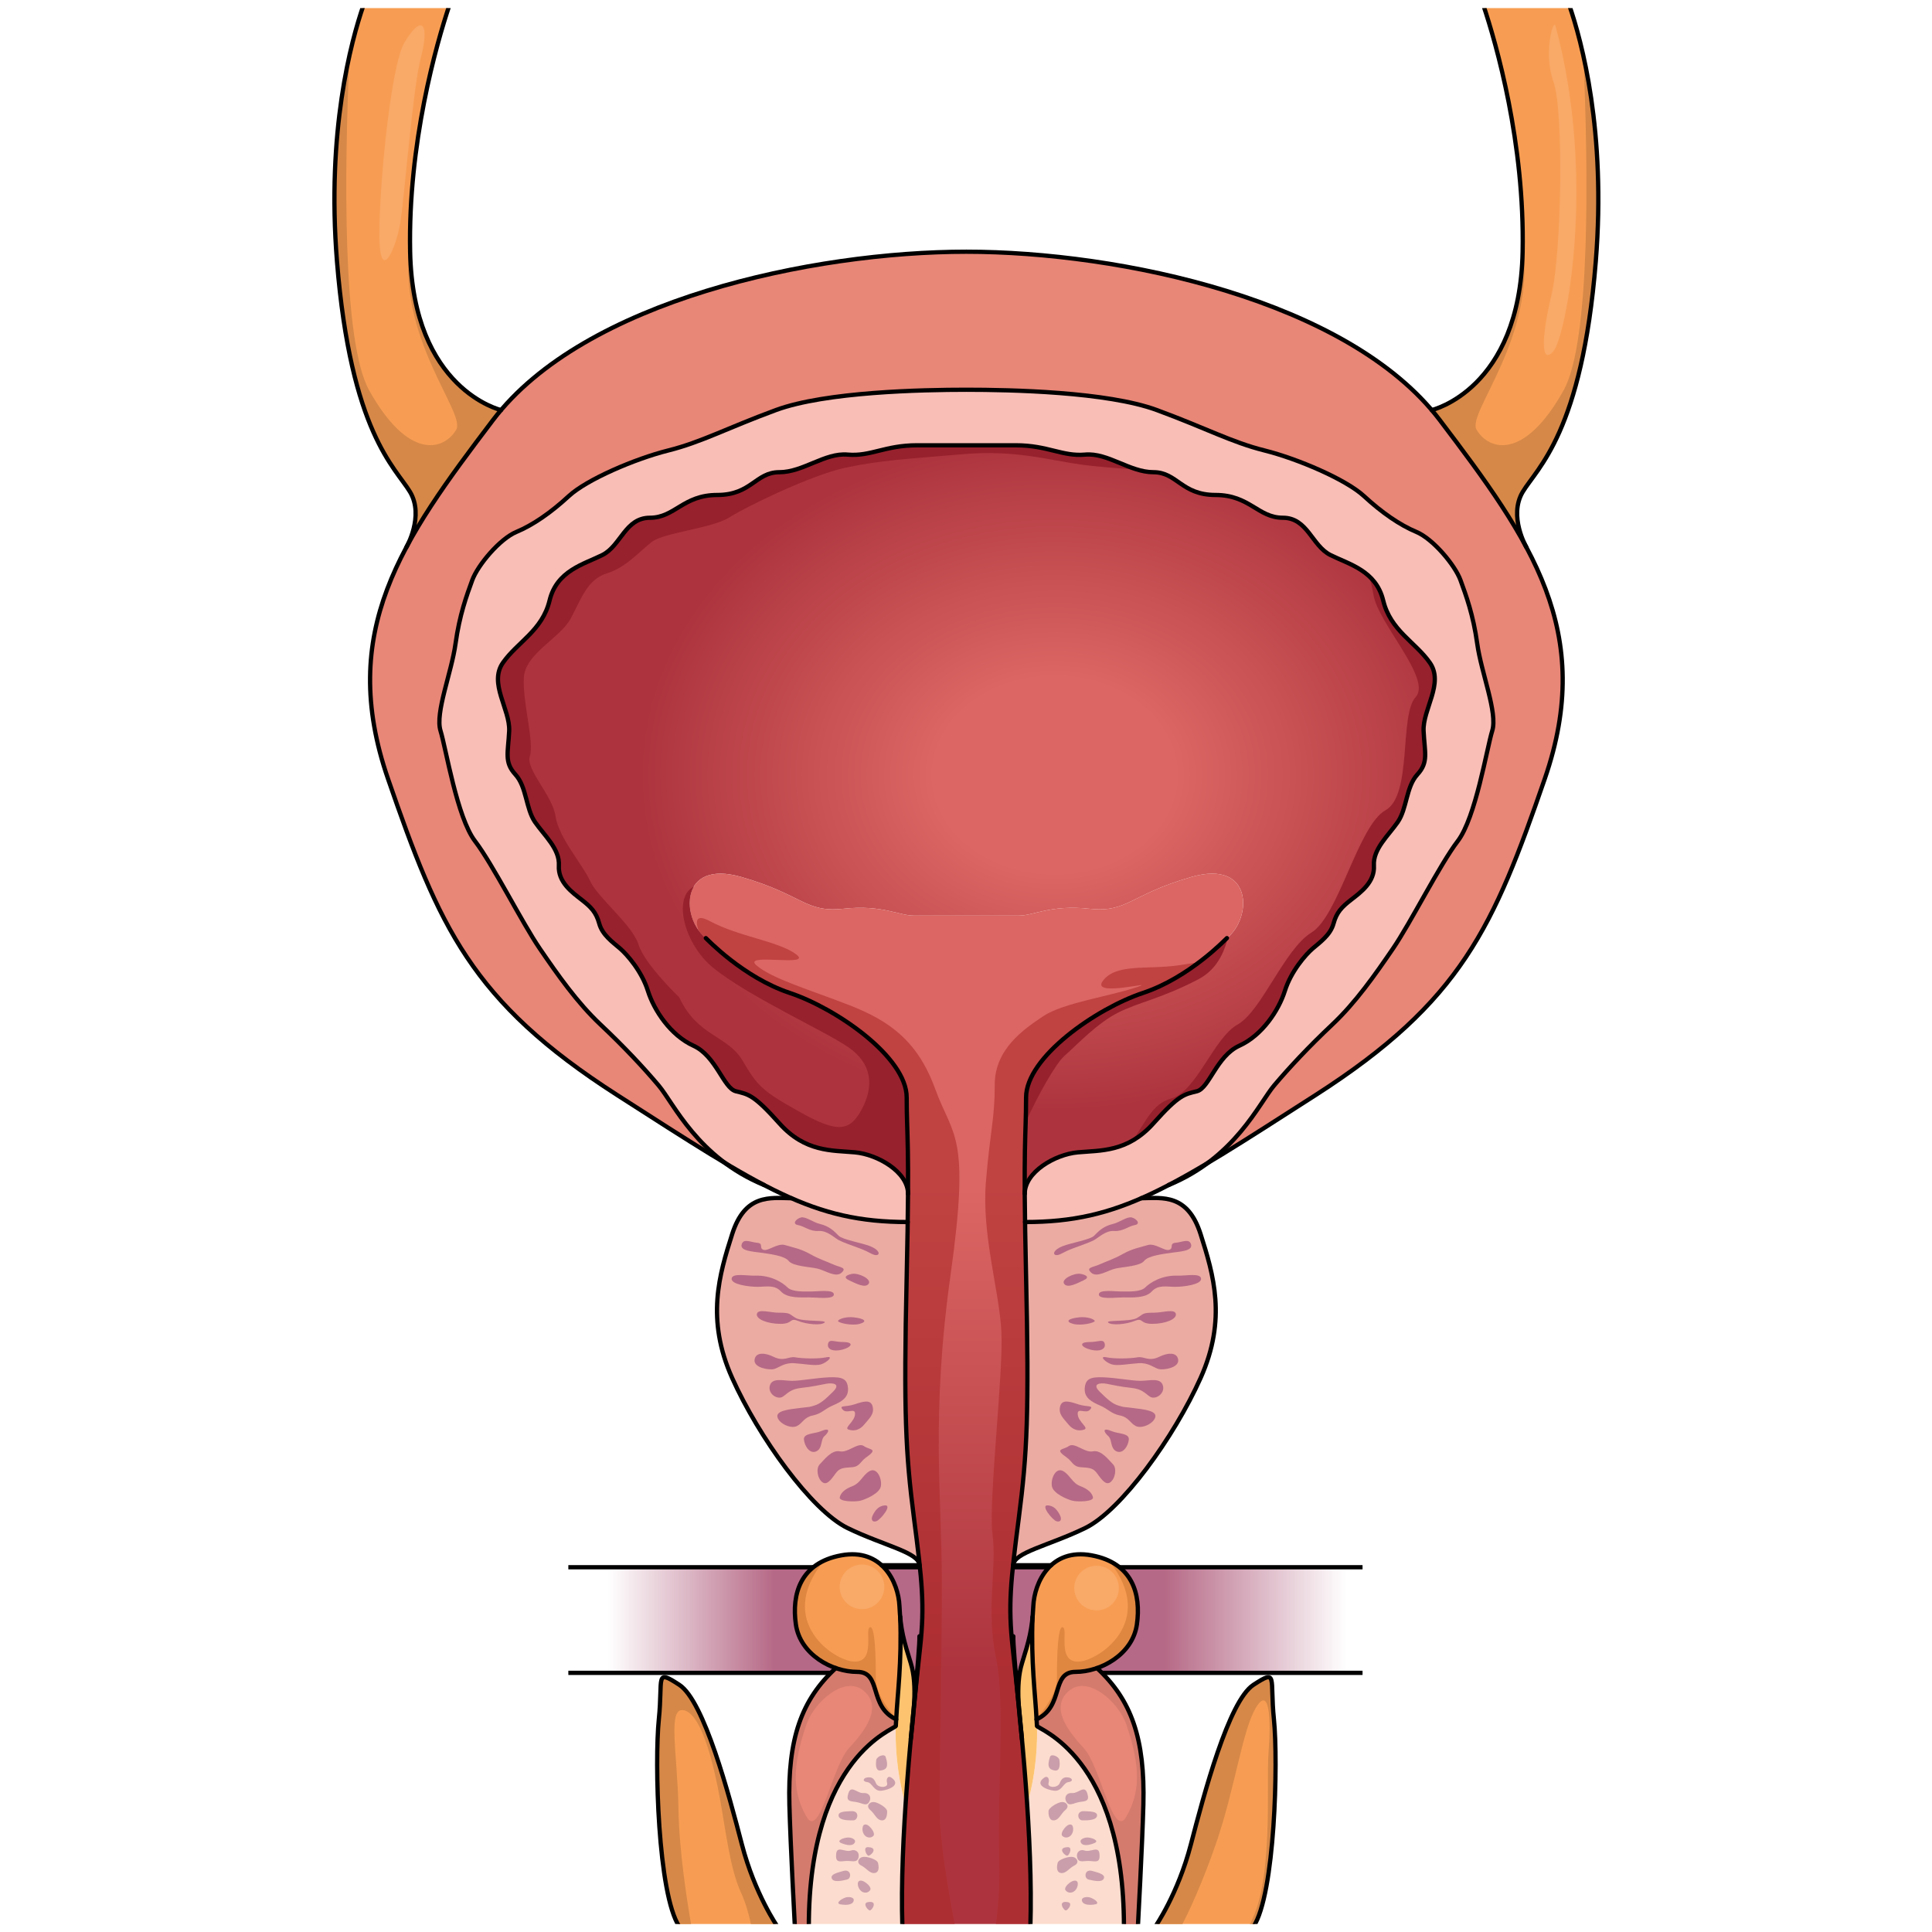 <?xml version="1.0" encoding="utf-8"?>
<!-- Created by: Science Figures, www.sciencefigures.org, Generator: Science Figures Editor -->
<!DOCTYPE svg PUBLIC "-//W3C//DTD SVG 1.1//EN" "http://www.w3.org/Graphics/SVG/1.1/DTD/svg11.dtd">
<svg version="1.1" id="Layer_1" xmlns="http://www.w3.org/2000/svg" xmlns:xlink="http://www.w3.org/1999/xlink" 
	 width="800px" height="800px" viewBox="0 0 306.25 452.498" enable-background="new 0 0 306.25 452.498"
	 xml:space="preserve">
<g>
	<defs>
		<rect id="SVGID_1_" y="1.898" width="306.25" height="448.731"/>
	</defs>
	<clipPath id="SVGID_2_">
		<use xlink:href="#SVGID_1_"  overflow="visible"/>
	</clipPath>
	<g clip-path="url(#SVGID_2_)">
		<g>
			<path fill="#F79D53" d="M294.432,1.25c2.91,8.399,8.65,29.521,6.197,59.964c-3.239,40.093-13.703,48.316-17.107,53.99
				c-2.948,4.917-0.146,11.047,0.649,12.607c-5.141-9.553-12.19-19.018-20.075-29.414c-0.602-0.796-1.242-1.582-1.9-2.356h0.009
				c0,0,20.638-4.763,21.288-37.087c0.514-25.399-6.139-48.617-9.184-57.704H294.432z"/>
			<path fill="#D68848" d="M297.723,13.074c2.449,11.012,4.58,27.416,2.902,48.14c-3.229,40.093-13.703,48.316-17.098,53.99
				c-2.949,4.917-0.146,11.047,0.649,12.607c-5.149-9.553-12.19-19.018-20.075-29.414c-0.611-0.796-1.241-1.582-1.9-2.356
				c0,0,20.646-4.763,21.297-37.087c0.016-0.805,0.024-1.607,0.026-2.407c3.28,22.504-13.198,40.138-10.815,44.11
				c2.91,4.849,11.153,7.274,20.367-9.213C299.467,80.008,298.857,39.647,297.723,13.074z"/>
			<path fill="#F9A968" d="M291.206,6.099c-0.522-1.93-2.909,6.303-0.485,13.092c2.425,6.789,1.939,39.763-0.484,49.946
				c-2.425,10.183-2.425,16.488,0.484,13.093C293.631,78.835,300.904,41.982,291.206,6.099z"/>
		</g>
		<g>
			<path fill="#F79D53" d="M44.228,96.041c-0.661,0.775-1.29,1.561-1.901,2.356c-7.885,10.396-14.926,19.861-20.074,29.414
				c0.795-1.561,3.598-7.691,0.648-12.607c-3.395-5.674-13.867-13.897-17.098-53.99C3.34,30.771,9.09,9.639,12,1.25h20.114
				c-3.036,9.097-9.688,32.305-9.185,57.704C23.58,91.278,44.228,96.041,44.228,96.041z"/>
			<path fill="#D68848" d="M8.705,13.074c-2.448,11.012-4.58,27.416-2.902,48.14c3.23,40.093,13.703,48.316,17.098,53.99
				c2.949,4.917,0.146,11.047-0.648,12.607c5.148-9.553,12.189-19.018,20.074-29.414c0.611-0.796,1.24-1.582,1.901-2.356
				c0,0-20.647-4.763-21.298-37.087c-0.016-0.805-0.023-1.607-0.025-2.407c-3.28,22.504,13.197,40.138,10.814,44.11
				c-2.91,4.849-11.153,7.274-20.367-9.213C6.961,80.008,7.57,39.647,8.705,13.074z"/>
			<path fill="#F9A968" d="M21.596,9.979c-3.467,5.776-6.304,38.308-5.818,47.036c0.484,8.729,3.879,0.97,4.85-4.849
				c0.969-5.819,2.908-31.519,4.848-38.792C27.414,6.099,25.96,2.705,21.596,9.979z"/>
		</g>
		<g>
			<g>
				<linearGradient id="SVGID_3_" gradientUnits="userSpaceOnUse" x1="62.373" y1="379.434" x2="245.53" y2="379.434">
					<stop  offset="0.038" style="stop-color:#B66986;stop-opacity:0"/>
					<stop  offset="0.25" style="stop-color:#B66986"/>
					<stop  offset="0.75" style="stop-color:#B66986"/>
					<stop  offset="0.982" style="stop-color:#B66986;stop-opacity:0"/>
				</linearGradient>
				<rect x="59.988" y="367.066" fill="url(#SVGID_3_)" width="186.012" height="24.735"/>
			</g>
		</g>
		<g>
			<g>
				<line fill="none" stroke="#000000" stroke-miterlimit="10" x1="59.988" y1="367.066" x2="246" y2="367.066"/>
				<line fill="none" stroke="#000000" stroke-miterlimit="10" x1="246" y1="391.802" x2="59.988" y2="391.802"/>
			</g>
		</g>
		<g>
			<path fill="#E88677" d="M284.364,128.17c8.632,16.176,11.784,32.625,4.297,54.271c-11.958,34.593-19.396,52.05-53.659,74.037
				c-10.165,6.518-18.322,11.783-25.353,15.973c8.903-6.584,12.889-14.975,15.653-18.242c3.559-4.199,8.078-9.049,13.578-14.219
				c5.498-5.178,10.018-11.637,14.227-17.786c4.199-6.139,10.988-19.717,15.188-25.215c4.209-5.49,6.789-21.656,8.088-25.855
				c1.29-4.209-2.589-13.577-3.52-20.367c-0.941-6.789-2.629-11.317-3.918-14.876c-1.291-3.55-6.469-9.699-10.349-11.309
				c-3.88-1.62-8.079-4.529-12.278-8.408c-4.209-3.879-15.518-8.729-23.275-10.668c-7.749-1.94-13.578-5.169-25.215-9.465
				c-11.639-4.288-34.273-4.763-44.612-4.763c-10.349,0-32.974,0.475-44.612,4.763c-11.637,4.295-17.466,7.525-25.225,9.465
				c-7.749,1.939-19.066,6.789-23.266,10.668c-4.209,3.879-8.408,6.789-12.288,8.408c-3.879,1.61-9.048,7.759-10.348,11.309
				c-1.29,3.56-2.978,8.088-3.909,14.876c-0.939,6.79-4.819,16.158-3.52,20.367c1.289,4.199,3.879,20.366,8.078,25.855
				c4.199,5.499,10.988,19.076,15.197,25.215c4.199,6.149,8.729,12.608,14.218,17.786c5.499,5.17,10.028,10.02,13.577,14.219
				c2.764,3.268,6.75,11.658,15.652,18.242c-7.031-4.189-15.188-9.455-25.35-15.973c-34.265-21.986-41.703-39.443-53.661-74.037
				c-7.486-21.647-4.335-38.095,4.296-54.271c0.068-0.126,0.127-0.242,0.195-0.359c5.148-9.553,12.189-19.018,20.074-29.414
				c0.611-0.796,1.24-1.582,1.901-2.356c22.471-26.399,74.122-37.087,108.988-37.087c34.865,0,86.509,10.688,108.979,37.087
				c0.658,0.775,1.299,1.561,1.9,2.356c7.885,10.396,14.935,19.861,20.075,29.414C284.277,128.006,284.346,128.132,284.364,128.17z"
				/>
		</g>
		
			<radialGradient id="SVGID_4_" cx="173.9" cy="181.597" r="97.199" gradientTransform="matrix(1 0 0 0.809 0 34.601)" gradientUnits="userSpaceOnUse">
			<stop  offset="0.29" style="stop-color:#DB6663"/>
			<stop  offset="1" style="stop-color:#AD343E"/>
		</radialGradient>
		<path fill="url(#SVGID_4_)" d="M261.748,155.209c3.395,4.85-1.697,10.911-1.454,16.002c0.243,5.092,1.212,7.274-1.454,10.183
			c-2.668,2.91-2.426,8.002-4.607,11.154c-2.182,3.151-5.818,6.303-5.576,10.183c0.242,3.879-3.152,6.304-5.334,8.001
			s-3.395,2.909-4.123,5.576c-0.727,2.667-3.15,4.364-4.848,5.819c-1.697,1.455-5.092,5.334-6.547,9.941
			c-1.455,4.605-5.334,10.426-10.668,12.85s-7.031,9.941-9.94,10.668s-4.122,0.727-10.183,7.516
			c-6.063,6.789-12.365,6.305-17.699,6.789s-12.434,4.607-12.434,9.699c-0.088-13.48,0.311-15.576,0.311-22.549
			c0-9.455,16.486-20.852,27.396-24.488c10.911-3.637,19.388-12.627,19.64-12.831c5.905-4.626,6.226-18.523-8.321-14.324
			s-14.867,8.408-23.926,7.438c-9.049-0.97-12.928,1.61-16.486,1.61c-3.55,0-8.079,0-12.278,0c-4.209,0-8.729,0-12.288,0
			c-3.559,0-7.438-2.58-16.486-1.61s-9.379-3.239-23.926-7.438s-14.217,9.698-8.32,14.324c0.261,0.204,8.729,9.194,19.639,12.831
			s27.396,15.033,27.396,24.488c0,6.953,0.398,9.059,0.301,22.422c-0.105-5.033-7.137-9.088-12.423-9.572
			c-5.334-0.484-11.638,0-17.699-6.789s-7.274-6.789-10.183-7.516c-2.91-0.727-4.607-8.244-9.941-10.668s-9.213-8.244-10.668-12.85
			c-1.455-4.607-4.85-8.487-6.547-9.941c-1.697-1.455-4.121-3.152-4.849-5.819s-1.939-3.879-4.122-5.576
			c-2.182-1.697-5.576-4.122-5.334-8.001c0.242-3.88-3.395-7.031-5.576-10.183c-2.182-3.152-1.939-8.244-4.606-11.154
			c-2.667-2.908-1.698-5.091-1.454-10.183c0.242-5.091-4.85-11.152-1.455-16.002c3.395-4.849,9.213-7.516,10.91-14.547
			c1.697-7.031,8.002-8.486,12.365-10.668c4.364-2.182,5.334-8.729,11.152-8.729c5.819,0,7.76-5.334,15.76-5.334
			c8.002,0,8.971-5.334,14.548-5.334c5.576,0,10.668-4.606,16.002-4.122s8.729-2.182,16.245-2.182c7.516,0,11.56,0,11.56,0
			s4.034,0,11.55,0c7.518,0,10.912,2.667,16.246,2.182s10.424,4.122,16.002,4.122c5.576,0,6.546,5.334,14.547,5.334
			s9.941,5.334,15.76,5.334s6.789,6.546,11.152,8.729c4.365,2.182,10.668,3.637,12.365,10.668
			C252.535,147.693,258.354,150.36,261.748,155.209z"/>
		<g>
			<path fill="#EBABA2" d="M208.068,289.045c3.008,9.455,6.197,19.881,0,33.701c-6.206,13.82-18.571,31.033-27.057,35.156
				c-8.225,3.996-16.284,5.605-16.789,8.428l-0.048-0.01c0.319-3.045,0.767-6.547,1.319-10.844
				c1.939-15.031,2.424-24.486,1.697-56.49c-0.117-4.967-0.194-9.176-0.242-12.773c10.279,0,18.25-1.648,27.222-5.576
				C199.195,280.559,205.053,279.59,208.068,289.045z"/>
			<path fill="#EBABA2" d="M142.257,366.32l-0.059,0.01c-0.504-2.822-8.563-4.432-16.787-8.428
				c-8.485-4.123-20.851-21.336-27.049-35.156c-6.206-13.82-3.016-24.246,0-33.701c3.007-9.455,8.864-8.486,13.888-8.408
				c8.971,3.928,16.943,5.576,27.224,5.576c-0.048,3.598-0.126,7.807-0.243,12.773c-0.727,32.004-0.242,41.459,1.697,56.49
				C141.481,359.773,141.928,363.275,142.257,366.32z"/>
			<g>
				<path fill="#B66986" d="M191.95,285.146c1.097,0.271,2.202,1.512,0.689,1.785c-1.513,0.279-2.755,1.521-4.821,1.377
					c-2.066-0.137-3.714,1.658-4.819,2.201c-1.097,0.553-2.745,1.105-4.956,1.93c-2.201,0.824-3.025,1.648-3.85,1.512
					c-0.824-0.135-0.554-1.24,1.512-2.064c2.066-0.824,6.47-1.514,7.439-2.475c0.96-0.959,2.055-2.201,4.403-2.754
					C189.109,286.291,190.845,284.875,191.95,285.146z"/>
				<path fill="#B66986" d="M205.848,291.479c0.418,1.514-2.608,1.648-4.539,1.922c-1.93,0.281-5.508,0.688-6.469,1.928
					c-0.969,1.242-4.955,1.379-6.75,1.795c-1.783,0.408-4.268,2.201-5.633,0.961c-1.379-1.242,0.406-1.242,1.92-1.93
					c1.512-0.689,3.307-1.232,5.508-2.473c2.201-1.242,3.986-1.514,5.779-2.066c1.785-0.553,3.986,1.512,5.092,1.096
					c1.106-0.408-0.135-1.512,1.514-1.648C203.781,290.936,205.431,289.967,205.848,291.479z"/>
				<path fill="#B66986" d="M179.973,298.355c1.358,0.252,2.202,0.824,0.689,1.514c-1.514,0.688-3.715,1.93-4.539,0.832
					C175.299,299.596,178.461,298.084,179.973,298.355z"/>
				<path fill="#B66986" d="M208.186,299.461c0.146,1.377-3.986,1.93-6.053,1.93s-3.994-0.553-5.508,1.096
					c-1.513,1.648-4.811,1.377-6.604,1.377c-1.784,0-5.78,0.553-5.78-0.689c0-1.24,3.715-0.688,5.373-0.688
					c1.648,0,4.403,0.137,5.499-0.959c1.104-1.107,3.859-2.891,7.573-2.756C204.558,298.84,208.049,298.084,208.186,299.461z"/>
				<path fill="#B66986" d="M202.27,307.715c0.281,1.24-2.473,2.346-5.508,2.346c-3.027,0-2.057-1.521-4.122-0.688
					c-2.067,0.824-5.374,1.096-6.198,0.406s5.092-0.135,6.74-1.096c1.658-0.969,1.105-1.242,4.132-1.242
					C199.107,307.441,201.998,306.482,202.27,307.715z"/>
				<path fill="#B66986" d="M183.28,309.373c0.136,0.406-3.172,1.23-5.092,0.688c-1.93-0.553-1.104-1.24,1.378-1.521
					C181.496,308.324,183.145,308.955,183.28,309.373z"/>
				<path fill="#B66986" d="M185.617,314.736c0.271,1.24-1.105,1.93-3.307,1.377c-2.202-0.555-3.025-1.795-0.136-1.795
					C184.104,314.318,185.346,313.494,185.617,314.736z"/>
				<path fill="#B66986" d="M202.822,318.449c0.271,1.93-3.443,2.484-4.539,2.203c-1.105-0.273-2.348-1.514-4.686-1.379
					c-2.336,0.146-4.954,0.689-6.332,0.281c-1.377-0.416-3.161-2.064-1.231-1.658c1.921,0.418,5.771,0.281,7.294,0
					c1.512-0.271,2.607,1.105,5.092-0.135C200.135,316.898,202.541,316.529,202.822,318.449z"/>
				<path fill="#B66986" d="M199.244,324.512c0.553,1.92-1.795,3.432-3.027,2.607c-1.24-0.824-1.793-1.783-4.412-2.064
					c-2.609-0.271-4.257-0.689-5.771-0.961c-1.522-0.271-3.442,0-1.657,1.795c1.793,1.783,3.025,2.891,4.402,3.297
					c1.377,0.416,0.834,0.281,3.171,0.553c3.036,0.359,5.916,0.689,5.499,2.201c-0.408,1.514-3.162,2.754-4.539,2.066
					s-1.648-2.066-3.715-2.482c-2.064-0.408-2.754-1.514-4.684-2.338c-1.92-0.824-3.715-1.783-3.578-3.986
					c0.145-2.201,1.241-2.754,4.412-2.617c3.162,0.135,6.604,0.824,8.671,0.824C196.072,323.406,198.69,322.582,199.244,324.512z"/>
				<path fill="#B66986" d="M179.42,328.914c2.066,0.688,3.725,0.137,2.755,1.242c-0.96,1.096-2.89-0.555-2.89,0.959
					c0,1.873,2.754,3.307,1.512,3.715c-1.23,0.418-2.608,0.137-3.713-1.242c-1.107-1.377-2.338-2.336-1.932-4.121
					C175.57,327.672,177.354,328.225,179.42,328.914z"/>
				<path fill="#B66986" d="M187.402,335.248c1.406,0.58,3.996,0.406,3.859,1.92c-0.135,1.514-1.377,3.441-2.89,2.754
					c-1.514-0.688-0.97-2.754-1.931-3.578C185.481,335.52,184.793,334.141,187.402,335.248z"/>
				<path fill="#B66986" d="M187.548,342.947c0.96,0.971,0.542,3.443-0.689,4.268c-1.241,0.824-2.481-1.514-3.306-2.473
					c-0.826-0.971-1.787-0.971-3.58-1.105c-1.784-0.137-1.997-1.387-3.161-2.203c-3.172-2.199-0.97-1.783,0.407-2.752
					c1.377-0.961,3.715,1.656,5.645,1.24C184.793,339.516,186.578,341.986,187.548,342.947z"/>
				<path fill="#B66986" d="M182.863,350.656c0.271,1.107-3.715,1.107-4.82,0.826c-1.096-0.271-4.539-1.648-4.811-3.443
					c-0.281-1.785,0.961-4.539,2.744-3.434c1.533,0.932,2.066,2.746,3.861,3.434C181.622,348.727,182.592,349.561,182.863,350.656z"
					/>
				<path fill="#B66986" d="M175.018,354.652c0.688,1.232,0.271,1.92-0.689,1.65c-0.959-0.281-3.985-3.996-1.92-3.715
					C173.621,352.742,174.328,353.412,175.018,354.652z"/>
				<path fill="#B66986" d="M134.023,352.588c2.064-0.281-0.961,3.434-1.931,3.715c-0.96,0.27-1.377-0.418-0.688-1.65
					C132.093,353.412,132.801,352.742,134.023,352.588z"/>
				<path fill="#B66986" d="M130.443,344.605c1.785-1.105,3.025,1.648,2.756,3.434c-0.281,1.795-3.715,3.172-4.82,3.443
					c-1.096,0.281-5.092,0.281-4.82-0.826c0.281-1.096,1.242-1.93,3.035-2.617C128.379,347.352,128.922,345.537,130.443,344.605z"/>
				<path fill="#B66986" d="M130.716,291.887c2.065,0.824,2.337,1.93,1.513,2.064c-0.824,0.137-1.648-0.688-3.85-1.512
					s-3.851-1.377-4.955-1.93c-1.097-0.543-2.756-2.338-4.822-2.201c-2.055,0.145-3.296-1.098-4.81-1.377
					c-1.513-0.273-0.417-1.514,0.688-1.785c1.096-0.271,2.832,1.145,4.403,1.512c2.337,0.553,3.443,1.795,4.403,2.754
					C124.247,290.373,128.65,291.063,130.716,291.887z"/>
				<path fill="#B66986" d="M131.27,329.467c0.416,1.785-0.826,2.744-1.931,4.121c-1.097,1.379-2.474,1.66-3.715,1.242
					c-1.231-0.408,1.514-1.842,1.514-3.715c0-1.514-1.921,0.137-2.891-0.959c-0.96-1.105,0.688-0.555,2.755-1.242
					C129.066,328.225,130.861,327.672,131.27,329.467z"/>
				<path fill="#B66986" d="M126.449,298.355c1.512-0.271,4.684,1.24,3.859,2.346c-0.824,1.098-3.035-0.145-4.549-0.832
					C124.247,299.18,125.091,298.607,126.449,298.355z"/>
				<path fill="#B66986" d="M129.203,338.682c1.377,0.969,3.578,0.553,0.417,2.752c-1.164,0.816-1.378,2.066-3.171,2.203
					c-1.785,0.135-2.744,0.135-3.579,1.105c-0.824,0.959-2.056,3.297-3.298,2.473c-1.24-0.824-1.648-3.297-0.688-4.268
					c0.96-0.961,2.754-3.432,4.675-3.025C125.488,340.338,127.826,337.721,129.203,338.682z"/>
				<path fill="#B66986" d="M126.865,308.539c2.474,0.281,3.297,0.969,1.377,1.521c-1.93,0.543-5.227-0.281-5.092-0.688
					C123.287,308.955,124.926,308.324,126.865,308.539z"/>
				<path fill="#B66986" d="M125.488,325.199c0.136,2.203-1.648,3.162-3.578,3.986c-1.931,0.824-2.619,1.93-4.674,2.338
					c-2.066,0.416-2.348,1.795-3.726,2.482s-4.122-0.553-4.538-2.066c-0.407-1.512,2.473-1.842,5.508-2.201
					c2.338-0.271,1.785-0.137,3.162-0.553c1.377-0.406,2.618-1.514,4.403-3.297c1.794-1.795-0.136-2.066-1.649-1.795
					c-1.513,0.271-3.16,0.689-5.779,0.961c-2.619,0.281-3.172,1.24-4.403,2.064c-1.241,0.824-3.579-0.688-3.026-2.607
					c0.543-1.93,3.162-1.105,5.228-1.105s5.499-0.689,8.671-0.824C124.247,322.445,125.352,322.998,125.488,325.199z"/>
				<path fill="#B66986" d="M124.247,314.318c2.891,0,2.065,1.24-0.136,1.795c-2.201,0.553-3.578-0.137-3.297-1.377
					C121.086,313.494,122.316,314.318,124.247,314.318z"/>
				<path fill="#B66986" d="M122.046,296.154c1.513,0.688,3.306,0.688,1.929,1.93c-1.377,1.24-3.85-0.553-5.643-0.961
					c-1.785-0.416-5.781-0.553-6.74-1.795c-0.971-1.24-4.549-1.646-6.469-1.928c-1.931-0.273-4.957-0.408-4.549-1.922
					c0.417-1.512,2.064-0.543,3.578-0.416c1.658,0.137,0.416,1.24,1.513,1.648c1.106,0.416,3.308-1.648,5.092-1.096
					c1.794,0.553,3.589,0.824,5.79,2.066C118.748,294.922,120.533,295.465,122.046,296.154z"/>
				<path fill="#B66986" d="M120.396,317.896c1.931-0.406,0.137,1.242-1.24,1.658c-1.378,0.408-3.986-0.135-6.334-0.281
					c-2.338-0.135-3.578,1.105-4.674,1.379c-1.105,0.281-4.82-0.273-4.539-2.203c0.271-1.92,2.678-1.551,4.402-0.688
					c2.473,1.24,3.58-0.137,5.092,0.135C114.617,318.178,118.467,318.314,120.396,317.896z"/>
				<path fill="#B66986" d="M119.02,335.248c2.618-1.107,1.93,0.271,0.96,1.096c-0.96,0.824-0.407,2.891-1.92,3.578
					s-2.754-1.24-2.89-2.754C115.024,335.654,117.623,335.828,119.02,335.248z"/>
				<path fill="#B66986" d="M116.818,302.486c1.648,0,5.363-0.553,5.363,0.688c0,1.242-3.986,0.689-5.78,0.689
					c-1.784,0-5.091,0.271-6.604-1.377s-3.443-1.096-5.509-1.096c-2.056,0-6.188-0.553-6.052-1.93
					c0.137-1.377,3.637-0.621,5.51-0.689c3.714-0.135,6.468,1.648,7.564,2.756C112.415,302.623,115.17,302.486,116.818,302.486z"/>
				<path fill="#B66986" d="M113.24,308.684c1.648,0.961,7.574,0.406,6.739,1.096c-0.823,0.689-4.122,0.418-6.188-0.406
					c-2.065-0.834-1.104,0.688-4.131,0.688s-5.78-1.105-5.509-2.346c0.281-1.232,3.162-0.273,4.955-0.273
					C112.133,307.441,111.592,307.715,113.24,308.684z"/>
			</g>
		</g>
		<path fill="#FCDCCE" d="M190.117,451.248h-21.918c0.271-8.719-0.086-18.641-0.756-28.572h0.01
			c2.346-8.203,2.404-15.41,2.289-18.445C169.761,404.977,190.117,411.086,190.117,451.248z"/>
		<path fill="#FCDCCE" d="M138.969,422.676h0.01c-0.669,9.932-1.027,19.854-0.756,28.572h-21.908
			c0-40.006,20.201-46.223,20.366-47.008C136.564,407.285,136.622,414.482,138.969,422.676z"/>
		<path fill="#FDC36F" d="M169.742,404.23c0.115,3.035,0.057,10.242-2.289,18.445h-0.01c-0.34-5.168-0.767-10.348-1.213-15.352
			c0-0.02-0.019-0.203-0.058-0.592c-0.214-2.357-0.437-4.664-0.669-6.924c0-0.01,0-0.02,0-0.02
			c-0.243-3.482-0.233-7.156,0.727-10.232c1.377-4.432,2.135-6.934,2.493-10.881c-0.427,10.6,0.669,18.465,0.921,24.023
			C169.645,402.699,169.703,403.24,169.742,404.23z"/>
		<path fill="#FDC36F" d="M140.191,389.557c0.932,3.008,0.979,6.596,0.756,10.01c-0.242,2.336-0.475,4.732-0.698,7.166
			c-0.019,0.174-0.03,0.311-0.038,0.408c0,0.01,0,0.02,0,0.027c-0.466,5.064-0.893,10.291-1.232,15.508h-0.01
			c-2.347-8.193-2.404-15.391-2.288-18.436l0.009-0.01c0.029-0.99,0.088-1.531,0.088-1.531c0.252-5.559,1.348-13.424,0.931-24.023
			C138.066,382.623,138.824,385.125,140.191,389.557z"/>
		<path fill="#F9BEB6" d="M272.863,150.767c0.931,6.79,4.81,16.158,3.52,20.367c-1.299,4.199-3.879,20.366-8.088,25.855
			c-4.199,5.499-10.988,19.076-15.188,25.215c-4.209,6.149-8.729,12.608-14.227,17.786c-5.5,5.17-10.02,10.02-13.578,14.219
			c-2.765,3.268-6.75,11.658-15.653,18.242c-0.01,0.01-0.01,0.01-0.019,0.01c-3.221,1.91-6.208,3.607-9.039,5.082
			c-2.223,1.164-4.345,2.191-6.421,3.094c-8.972,3.928-16.942,5.576-27.222,5.576c-0.029-2.482-0.059-4.676-0.068-6.623
			c0-5.092,7.1-9.215,12.434-9.699s11.637,0,17.699-6.789c6.061-6.789,7.273-6.789,10.183-7.516s4.606-8.244,9.94-10.668
			s9.213-8.244,10.668-12.85c1.455-4.607,4.85-8.487,6.547-9.941c1.697-1.455,4.121-3.152,4.848-5.819
			c0.729-2.667,1.941-3.879,4.123-5.576s5.576-4.122,5.334-8.001c-0.242-3.88,3.395-7.031,5.576-10.183
			c2.182-3.152,1.939-8.244,4.607-11.154c2.666-2.908,1.697-5.091,1.454-10.183c-0.243-5.091,4.849-11.152,1.454-16.002
			c-3.394-4.849-9.213-7.516-10.91-14.547c-1.697-7.031-8-8.486-12.365-10.668c-4.363-2.182-5.334-8.729-11.152-8.729
			s-7.759-5.334-15.76-5.334s-8.971-5.334-14.547-5.334c-5.578,0-10.668-4.606-16.002-4.122s-8.729-2.182-16.246-2.182
			c-7.516,0-11.55,0-11.55,0s-4.044,0-11.56,0c-7.517,0-10.911,2.667-16.245,2.182s-10.426,4.122-16.002,4.122
			c-5.577,0-6.546,5.334-14.548,5.334c-8,0-9.94,5.334-15.76,5.334c-5.818,0-6.788,6.546-11.152,8.729
			c-4.363,2.182-10.668,3.637-12.365,10.668c-1.697,7.032-7.516,9.698-10.91,14.547c-3.395,4.85,1.697,10.911,1.455,16.002
			c-0.244,5.092-1.213,7.274,1.454,10.183c2.667,2.91,2.425,8.002,4.606,11.154c2.182,3.151,5.818,6.303,5.576,10.183
			c-0.242,3.879,3.152,6.304,5.334,8.001c2.183,1.697,3.395,2.909,4.122,5.576s3.151,4.364,4.849,5.819
			c1.697,1.455,5.092,5.334,6.547,9.941c1.455,4.605,5.334,10.426,10.668,12.85s7.031,9.941,9.941,10.668
			c2.908,0.727,4.121,0.727,10.183,7.516s12.365,6.305,17.699,6.789c5.286,0.484,12.317,4.539,12.423,9.572
			c0,1.988-0.029,4.219-0.058,6.75c-10.28,0-18.253-1.648-27.224-5.576c-2.074-0.902-4.199-1.93-6.42-3.094
			c-2.832-1.475-5.818-3.172-9.038-5.082c-0.011,0-0.011,0-0.021-0.01c-8.902-6.584-12.889-14.975-15.652-18.242
			c-3.549-4.199-8.078-9.049-13.577-14.219c-5.489-5.178-10.019-11.637-14.218-17.786c-4.209-6.139-10.998-19.717-15.197-25.215
			c-4.199-5.49-6.789-21.656-8.078-25.855c-1.3-4.209,2.58-13.577,3.52-20.367c0.932-6.789,2.619-11.317,3.909-14.876
			c1.3-3.55,6.469-9.699,10.348-11.309c3.88-1.62,8.079-4.529,12.288-8.408c4.199-3.879,15.517-8.729,23.266-10.668
			c7.759-1.94,13.588-5.169,25.225-9.465c11.639-4.288,34.264-4.763,44.612-4.763c10.339,0,32.974,0.475,44.612,4.763
			c11.637,4.295,17.466,7.525,25.215,9.465c7.758,1.939,19.066,6.789,23.275,10.668c4.199,3.879,8.398,6.789,12.278,8.408
			c3.88,1.61,9.058,7.759,10.349,11.309C270.234,139.45,271.922,143.979,272.863,150.767z"/>
		<linearGradient id="SVGID_5_" gradientUnits="userSpaceOnUse" x1="153.213" y1="232.227" x2="153.213" y2="391.409">
			<stop  offset="0.29" style="stop-color:#DB6663"/>
			<stop  offset="1" style="stop-color:#AD343E"/>
		</linearGradient>
		<path fill="url(#SVGID_5_)" d="M139.531,279.463c0.098-13.363-0.301-15.469-0.301-22.422c0-9.455-16.486-20.852-27.396-24.488
			s-19.378-12.627-19.639-12.831c-5.896-4.626-6.227-18.523,8.32-14.324s14.877,8.408,23.926,7.438s12.928,1.61,16.486,1.61
			c3.56,0,8.079,0,12.288,0c4.199,0,8.729,0,12.278,0c3.559,0,7.438-2.58,16.486-1.61c9.059,0.97,9.379-3.239,23.926-7.438
			s14.227,9.698,8.321,14.324c-0.252,0.204-8.729,9.194-19.64,12.831c-10.91,3.637-27.396,15.033-27.396,24.488
			c0,6.973-0.398,9.068-0.311,22.549c0.01,1.947,0.039,4.141,0.068,6.623c0.048,3.598,0.125,7.807,0.242,12.773
			c0.727,32.004,0.242,41.459-1.697,56.49c-0.553,4.297-1,7.799-1.319,10.844c-0.814,7.623-0.901,12.385-0.136,19.465
			c0.369,3.395,0.766,7.068,1.164,10.949c0.087,0.883,0.164,1.754,0.252,2.588c0.02,0.311,0.049,0.621,0.078,0.922
			c0.01,0.078,0.019,0.156,0.019,0.242c0.098,1.252,0.224,2.465,0.35,3.607c0.009,0.127,0.029,0.244,0.038,0.359
			c0.049,0.496,0.106,0.98,0.146,1.436c0,0.029,0,0.059,0.01,0.088c0.01,0.076,0.019,0.164,0.019,0.242
			c0.029,0.311,0.059,0.563,0.077,0.746c0.021,0.234,0.029,0.359,0.039,0.359c0.446,5.004,0.873,10.184,1.213,15.352
			c0.67,9.932,1.027,19.854,0.756,28.572h-29.977c-0.271-8.719,0.087-18.641,0.756-28.572c0.34-5.217,0.767-10.443,1.232-15.508
			c0-0.018,0-0.047,0.008-0.076c0-0.039,0.012-0.088,0.012-0.127c0.019-0.184,0.048-0.436,0.076-0.746c-0.01-0.02,0-0.029,0-0.039
			c0.05-0.416,0.098-0.951,0.166-1.551c0.02-0.176,0.039-0.35,0.049-0.535c0.135-1.221,0.271-2.521,0.368-3.85
			c0.009-0.145,0.028-0.281,0.038-0.426c0.02-0.166,0.029-0.33,0.039-0.496c0.078-0.871,0.165-1.734,0.252-2.588
			c0.398-3.881,0.795-7.555,1.164-10.949c0.767-7.08,0.688-11.842-0.126-19.465c-0.329-3.045-0.775-6.547-1.329-10.844
			c-1.939-15.031-2.424-24.486-1.697-56.49c0.117-4.967,0.195-9.176,0.243-12.773C139.502,283.682,139.531,281.451,139.531,279.463z
			"/>
		<g>
			<path fill="#CA9EAB" d="M134.298,411.475c-0.272-0.816-2.095-0.111-2.204,0.771c-0.109,0.881-0.22,2.643,1.103,2.424
				C134.518,414.449,135.068,413.787,134.298,411.475z"/>
			<path fill="#CA9EAB" d="M135.619,416.322c-0.734-0.5-1.275,0.221-0.969,1.322c0.309,1.102-2.127,1.211-2.617,0
				s-1.041-1.475-2.033-1.342c-0.99,0.131-1.211,0.947,0,1.09c1.212,0.143,1.505,2.234,3.342,2.014
				C135.18,419.188,138.043,417.975,135.619,416.322z"/>
			<path fill="#CA9EAB" d="M129.173,419.959c-1.544,0.133-2.919-1.984-3.58,0c-0.661,1.982,0.385,1.873,1.79,2.094
				c1.406,0.219,2.397,1.1,3.059,0C131.102,420.951,130.439,419.85,129.173,419.959z"/>
			<path fill="#CA9EAB" d="M131.433,422.053c-0.991,0-1.793,0.99-0.731,1.871c1.063,0.883,1.465,2.314,2.641,2.426
				c1.176,0.109,1.332-1.322,1.309-2.148C134.629,423.373,132.424,422.053,131.433,422.053z"/>
			<path fill="#CA9EAB" d="M126.254,424.203c-0.881,0.068-3.084-0.059-2.975,1.043c0.109,1.104,2.205,1.115,3.416,1.109
				S128.239,424.049,126.254,424.203z"/>
			<path fill="#CA9EAB" d="M129.173,427.451c-0.285,0.234-0.497,1.211,0,2.092c0.497,0.883,1.599,1.104,2.26,0.441
				C132.094,429.324,130.109,426.68,129.173,427.451z"/>
			<path fill="#CA9EAB" d="M125.391,430.369c-1.336,0.125-2.552,0.828-1.561,1.268c0.992,0.441,2.646,0.883,3.195,0
				C127.576,430.756,126.109,430.303,125.391,430.369z"/>
			<path fill="#CA9EAB" d="M130.199,432.629c-1.268-0.053-0.465,1.764,0,1.984C130.662,434.834,132.821,432.738,130.199,432.629z"/>
			<path fill="#CA9EAB" d="M126.195,433.418c-1.472,0.486-3.297-1.258-3.484,0.824c-0.187,2.082,0.805,1.734,2.223,1.625
				c1.42-0.107,2.588,0.521,2.977-0.703C128.301,433.939,127.402,433.021,126.195,433.418z"/>
			<path fill="#CA9EAB" d="M128.875,434.936c-0.965,0.229-1.516,1.379-0.279,1.992c1.235,0.613,1.957,1.916,3.127,1.752
				s0.992-1.594,0.779-2.393C132.29,435.488,129.841,434.707,128.875,434.936z"/>
			<path fill="#CA9EAB" d="M124.332,438.221c-0.843,0.27-3.016,0.654-2.655,1.701s2.401,0.576,3.579,0.293
				C126.434,439.93,126.228,437.615,124.332,438.221z"/>
			<path fill="#CA9EAB" d="M127.918,440.711c-0.223,0.293-0.205,1.293,0.482,2.037c0.687,0.742,1.81,0.703,2.301-0.092
				S128.652,439.744,127.918,440.711z"/>
			<path fill="#CA9EAB" d="M124.909,444.42c-1.271,0.43-2.294,1.393-1.228,1.594c1.067,0.201,2.777,0.25,3.111-0.736
				C127.125,444.295,125.594,444.189,124.909,444.42z"/>
			<path fill="#CA9EAB" d="M130.107,445.514c-1.244,0.24-0.045,1.822,0.457,1.93C131.066,447.553,132.686,445.018,130.107,445.514z"
				/>
		</g>
		<g>
			<path fill="#CA9EAB" d="M172.804,411.475c0.272-0.816,2.094-0.111,2.204,0.771c0.109,0.881,0.219,2.643-1.104,2.424
				C172.583,414.449,172.031,413.787,172.804,411.475z"/>
			<path fill="#CA9EAB" d="M171.481,416.322c0.733-0.5,1.276,0.221,0.969,1.322s2.128,1.211,2.618,0s1.041-1.475,2.032-1.342
				c0.991,0.131,1.212,0.947,0,1.09s-1.504,2.234-3.341,2.014C171.922,419.188,169.058,417.975,171.481,416.322z"/>
			<path fill="#CA9EAB" d="M177.928,419.959c1.545,0.133,2.92-1.984,3.58,0c0.662,1.982-0.385,1.873-1.789,2.094
				c-1.406,0.219-2.397,1.1-3.059,0C175.999,420.951,176.662,419.85,177.928,419.959z"/>
			<path fill="#CA9EAB" d="M175.668,422.053c0.992,0,1.793,0.99,0.732,1.871c-1.063,0.883-1.465,2.314-2.641,2.426
				c-1.177,0.109-1.332-1.322-1.31-2.148C172.473,423.373,174.677,422.053,175.668,422.053z"/>
			<path fill="#CA9EAB" d="M180.848,424.203c0.881,0.068,3.084-0.059,2.975,1.043c-0.11,1.104-2.205,1.115-3.416,1.109
				C179.194,426.35,178.862,424.049,180.848,424.203z"/>
			<path fill="#CA9EAB" d="M177.928,427.451c0.285,0.234,0.498,1.211,0,2.092c-0.496,0.883-1.598,1.104-2.26,0.441
				C175.008,429.324,176.992,426.68,177.928,427.451z"/>
			<path fill="#CA9EAB" d="M181.711,430.369c1.336,0.125,2.551,0.828,1.561,1.268c-0.992,0.441-2.646,0.883-3.196,0
				C179.525,430.756,180.991,430.303,181.711,430.369z"/>
			<path fill="#CA9EAB" d="M176.902,432.629c1.268-0.053,0.463,1.764,0,1.984S174.28,432.738,176.902,432.629z"/>
			<path fill="#CA9EAB" d="M180.906,433.418c1.472,0.486,3.297-1.258,3.484,0.824c0.186,2.082-0.805,1.734-2.225,1.625
				c-1.418-0.107-2.586,0.521-2.975-0.703C178.801,433.939,179.698,433.021,180.906,433.418z"/>
			<path fill="#CA9EAB" d="M178.226,434.936c0.966,0.229,1.517,1.379,0.28,1.992s-1.957,1.916-3.127,1.752s-0.992-1.594-0.779-2.393
				C174.812,435.488,177.261,434.707,178.226,434.936z"/>
			<path fill="#CA9EAB" d="M182.77,438.221c0.842,0.27,3.016,0.654,2.654,1.701c-0.359,1.047-2.401,0.576-3.578,0.293
				C180.668,439.93,180.873,437.615,182.77,438.221z"/>
			<path fill="#CA9EAB" d="M179.182,440.711c0.225,0.293,0.206,1.293-0.48,2.037c-0.688,0.742-1.811,0.703-2.301-0.092
				C175.909,441.861,178.449,439.744,179.182,440.711z"/>
			<path fill="#CA9EAB" d="M182.191,444.42c1.271,0.43,2.293,1.393,1.227,1.594s-2.776,0.25-3.109-0.736
				C179.977,444.295,181.508,444.189,182.191,444.42z"/>
			<path fill="#CA9EAB" d="M176.994,445.514c1.244,0.24,0.044,1.822-0.457,1.93C176.035,447.553,174.416,445.018,176.994,445.514z"
				/>
		</g>
		<g>
			<path fill="#97212D" d="M139.531,279.463c0.098-13.363-0.301-15.469-0.301-22.422c0-9.455-16.486-20.852-27.396-24.488
				s-19.378-12.627-19.639-12.831c-3.424-2.687-4.965-8.495-2.811-12.074c-5.063,2.546-2.189,13.471,4.365,18.886
				c8.129,6.715,26.152,14.844,31.807,18.73c5.653,3.889,6.008,9.189,3.181,14.49s-5.655,5.654-14.489,0.707
				c-8.835-4.947-9.896-6.008-13.43-12.016c-3.535-6.008-10.604-5.654-14.844-14.844c0,0-8.129-7.775-9.541-12.369
				c-1.414-4.595-9.543-10.956-11.31-14.843c-1.767-3.888-7.421-10.249-8.129-15.197c-0.708-4.948-7.068-10.956-6.007-14.136
				c1.061-3.181-1.768-12.723-1.414-18.378c0.353-5.655,8.481-9.188,10.955-13.783c2.475-4.594,3.887-9.188,8.481-10.602
				s7.776-5.301,10.603-7.422c2.827-2.121,14.137-3.18,18.024-5.654c3.888-2.475,19.084-9.896,27.212-11.662
				s15.197-2.121,27.566-3.181c12.369-1.061,20.145,1.413,27.92,2.474c2.488,0.339,7.373,0.752,13.057,1.175
				c-4.209-1.215-8.222-3.926-12.381-3.548c-5.334,0.485-8.729-2.182-16.246-2.182c-7.516,0-11.55,0-11.55,0s-4.044,0-11.56,0
				c-7.517,0-10.911,2.667-16.245,2.182s-10.426,4.122-16.002,4.122c-5.577,0-6.546,5.334-14.548,5.334c-8,0-9.94,5.334-15.76,5.334
				c-5.818,0-6.788,6.546-11.152,8.729c-4.363,2.182-10.668,3.637-12.365,10.668c-1.697,7.032-7.516,9.698-10.91,14.547
				c-3.395,4.85,1.697,10.911,1.455,16.002c-0.244,5.092-1.213,7.274,1.454,10.183c2.667,2.91,2.425,8.002,4.606,11.154
				c2.182,3.151,5.818,6.303,5.576,10.183c-0.242,3.879,3.152,6.304,5.334,8.001c2.183,1.697,3.395,2.909,4.122,5.576
				s3.151,4.364,4.849,5.819c1.697,1.455,5.092,5.334,6.547,9.941c1.455,4.605,5.334,10.426,10.668,12.85s7.031,9.941,9.941,10.668
				c2.908,0.727,4.121,0.727,10.183,7.516s12.365,6.305,17.699,6.789C132.395,270.375,139.426,274.43,139.531,279.463z"/>
			<path fill="#97212D" d="M239.199,216.308c0.729-2.667,1.941-3.879,4.123-5.576s5.576-4.122,5.334-8.001
				c-0.242-3.88,3.395-7.031,5.576-10.183c2.182-3.152,1.939-8.244,4.607-11.154c2.666-2.908,1.697-5.091,1.454-10.183
				c-0.243-5.091,4.849-11.152,1.454-16.002c-3.394-4.849-9.213-7.516-10.91-14.547c-0.624-2.587-1.876-4.416-3.422-5.807
				c0.469,1.204,0.848,2.621,1.127,4.388c1.061,6.715,13.783,19.791,9.895,24.031c-3.889,4.24-0.707,22.971-7.068,26.505
				s-10.955,24.739-17.316,28.626c-6.36,3.887-11.662,18.378-17.318,21.558c-5.654,3.182-9.538,15.623-15.549,17.316
				c-4.545,1.281-5.857,5.477-9.129,9.891c1.654-0.936,3.313-2.229,4.957-4.068c6.061-6.789,7.273-6.789,10.183-7.516
				s4.606-8.244,9.94-10.668s9.213-8.244,10.668-12.85c1.455-4.607,4.85-8.487,6.547-9.941
				C236.049,220.672,238.473,218.975,239.199,216.308z"/>
			<path fill="#97212D" d="M167.824,276.416c-0.333-0.053-0.654-0.113-0.957-0.184c0.002,1.037,0.006,2.15,0.014,3.357
				C166.881,278.473,167.236,277.408,167.824,276.416z"/>
			<path fill="#97212D" d="M214.451,219.53c-0.074,0.063-0.146,0.132-0.224,0.192c-0.252,0.204-8.729,9.194-19.64,12.831
				c-10.91,3.637-27.396,15.033-27.396,24.488c0,2.271-0.043,4.025-0.096,5.822c2.988-6.621,7.139-13.826,8.998-15.479
				c3.18-2.828,7.775-7.775,12.723-10.25c4.947-2.473,9.896-3.18,18.73-7.773C211.75,227.176,213.632,223.15,214.451,219.53z"/>
		</g>
		<path opacity="0.6" fill="#AE2A2A" d="M202.754,226.11c-7.236,1.034-14.471-0.517-17.57,3.618
			c-3.102,4.135,13.953-0.518,7.752,1.549c-6.202,2.068-17.055,3.619-21.705,6.719c-4.651,3.102-11.369,7.752-11.369,16.02
			c0,8.27-1.034,10.336-2.067,22.738s3.103,25.322,3.618,35.141s-3.102,39.791-2.068,47.543c1.034,7.752-1.549,17.578,0.776,28.684
			c2.325,11.107,0.258,31.262,0.774,47.281c0.215,6.674-0.287,11.893-0.872,15.846h8.177c0.271-8.719-0.086-18.641-0.756-28.572
			c-0.34-5.168-0.767-10.348-1.213-15.352c-0.01,0-0.019-0.125-0.039-0.359c-0.019-0.184-0.048-0.436-0.077-0.746
			c0-0.078-0.009-0.166-0.019-0.242c-0.01-0.029-0.01-0.059-0.01-0.088c-0.04-0.455-0.098-0.939-0.146-1.436
			c-0.009-0.115-0.029-0.232-0.038-0.359c-0.126-1.143-0.252-2.355-0.35-3.607c0-0.086-0.009-0.164-0.019-0.242
			c-0.029-0.301-0.059-0.611-0.078-0.922c-0.088-0.834-0.165-1.705-0.252-2.588c-0.398-3.881-0.795-7.555-1.164-10.949
			c-0.766-7.08-0.679-11.842,0.136-19.465c0.319-3.045,0.767-6.547,1.319-10.844c1.939-15.031,2.424-24.486,1.697-56.49
			c-0.117-4.967-0.194-9.176-0.242-12.773c-0.029-2.482-0.059-4.676-0.068-6.623c-0.088-13.48,0.311-15.576,0.311-22.549
			c0-9.455,16.486-20.852,27.396-24.488c5.164-1.721,9.768-4.637,13.227-7.258C206.699,225.528,205.207,225.76,202.754,226.11z
			 M145.909,255.051c-4.134-11.369-10.853-16.021-20.154-19.639s-18.087-6.201-21.704-9.302s13.436,0.517,9.301-2.584
			c-4.135-3.101-13.436-4.134-20.154-7.751c-3.109-1.675-3.559-0.357-2.736,2.104c0.502,0.702,1.081,1.331,1.734,1.843
			c0.261,0.204,8.729,9.194,19.639,12.831s27.396,15.033,27.396,24.488c0,6.953,0.398,9.059,0.301,22.422
			c0,1.988-0.029,4.219-0.058,6.75c-0.048,3.598-0.126,7.807-0.243,12.773c-0.727,32.004-0.242,41.459,1.697,56.49
			c0.554,4.297,1,7.799,1.329,10.844c0.814,7.623,0.893,12.385,0.126,19.465c-0.369,3.395-0.766,7.068-1.164,10.949
			c-0.087,0.854-0.174,1.717-0.252,2.588c-0.01,0.166-0.02,0.33-0.039,0.496c-0.01,0.145-0.029,0.281-0.038,0.426
			c-0.097,1.328-0.233,2.629-0.368,3.85c-0.01,0.186-0.029,0.359-0.049,0.535c-0.068,0.6-0.116,1.135-0.166,1.551
			c0,0.01-0.01,0.02,0,0.039c-0.028,0.311-0.058,0.563-0.076,0.746c0,0.039-0.012,0.088-0.012,0.127
			c-0.008,0.029-0.008,0.059-0.008,0.076c-0.466,5.064-0.893,10.291-1.232,15.508c-0.669,9.932-1.027,19.854-0.756,28.572h12.367
			c-1.785-9.223-3.647-20.338-3.647-27.73c0-12.92,0.517-33.592,0.517-53.229s-2.584-38.758,2.066-71.83
			C154.178,265.385,150.043,266.418,145.909,255.051z"/>
		<g>
			<path fill="#F79D53" d="M137.708,378.676c0.417,10.6-0.679,18.465-0.931,24.023c-6.565-3.037-3.277-11.125-9.146-11.125
				c-1.601,0-3.327-0.301-5.005-0.893c-4.46-1.541-8.611-5.08-9.348-10.223c-0.758-5.285,0.184-10.715,4.703-13.857
				c1.531-1.066,3.472-1.871,5.906-2.318c4.219-0.775,7.313,0.34,9.475,2.318c2.773,2.521,4.034,6.439,4.18,9.563
				C137.582,377.076,137.641,377.9,137.708,378.676z"/>
			<path fill="#DF8641" d="M136.777,402.699c0.002-0.066,0.008-0.135,0.01-0.199c-1.658-1.869-4.775-5.844-4.775-9.371
				c0-4.801-0.142-12.568-1.412-12.004c-1.271,0.564,1.412,8.051-3.531,8.051c-4.54,0-18.823-9.295-7.238-23.611
				c-0.665,0.313-1.295,0.652-1.848,1.037c-4.52,3.143-5.461,8.572-4.703,13.857c0.736,5.143,4.888,8.682,9.348,10.223
				c1.678,0.592,3.404,0.893,5.005,0.893C133.5,391.574,130.212,399.662,136.777,402.699z"/>
			<circle fill="#F9A968" cx="128.763" cy="371.662" r="5.226"/>
		</g>
		<g>
			<path fill="#F79D53" d="M188.439,366.602c4.529,3.143,5.471,8.572,4.713,13.857c-0.736,5.143-4.888,8.682-9.357,10.223
				c-1.68,0.592-3.405,0.893-5.005,0.893c-5.858,0-2.571,8.088-9.146,11.125c-0.252-5.559-1.348-13.424-0.921-24.023
				c0.067-0.775,0.126-1.6,0.165-2.512c0.145-3.123,1.395-7.041,4.17-9.563c2.162-1.979,5.266-3.094,9.475-2.318
				C184.957,364.73,186.908,365.535,188.439,366.602z"/>
			<path fill="#DF8641" d="M169.654,402.699c-0.002-0.066-0.008-0.135-0.01-0.199c1.658-1.869,4.775-5.844,4.775-9.371
				c0-4.801,0.142-12.568,1.412-12.004c1.271,0.564-1.412,8.051,3.531,8.051c4.539,0,18.822-9.295,7.238-23.611
				c0.664,0.313,1.294,0.652,1.848,1.037c4.52,3.143,5.461,8.572,4.703,13.857c-0.736,5.143-4.888,8.682-9.348,10.223
				c-1.678,0.592-3.404,0.893-5.005,0.893C172.932,391.574,176.219,399.662,169.654,402.699z"/>
			<circle fill="#F9A968" cx="183.703" cy="371.945" r="5.225"/>
		</g>
		<g>
			<path fill="#E88677" d="M136.777,402.699c0,0-0.059,0.541-0.088,1.531l-0.009,0.01c-0.165,0.785-20.366,7.002-20.366,47.008
				h-3.269c0,0-1.028-18.979-1.29-28.572c-0.397-15.4,2.783-24.525,10.871-31.994c1.678,0.592,3.404,0.893,5.005,0.893
				C133.5,391.574,130.212,399.662,136.777,402.699z"/>
			<path fill="#D47B6D" d="M127.632,391.574c-1.601,0-3.327-0.301-5.005-0.893c-8.088,7.469-11.269,16.594-10.871,31.994
				c0.262,9.594,1.29,28.572,1.29,28.572h3.269c0-40.006,20.201-46.223,20.366-47.008l0.009-0.01
				c0.029-0.99,0.088-1.531,0.088-1.531C130.212,399.662,133.5,391.574,127.632,391.574z M125.662,409.504
				c-3.848,4.143-6.808,21.455-9.914,15.98c-3.108-5.475-3.552-11.246,0-21.604c1.797-5.24,9.025-11.689,13.465-7.844
				C133.652,399.885,129.51,405.359,125.662,409.504z"/>
		</g>
		<g>
			<path fill="#E88677" d="M183.795,390.682c8.088,7.469,11.278,16.594,10.871,31.994c-0.252,9.594-1.281,28.572-1.281,28.572
				h-3.268c0-40.162-20.356-46.271-20.375-47.018c-0.039-0.99-0.098-1.531-0.098-1.531c6.574-3.037,3.287-11.125,9.146-11.125
				C180.39,391.574,182.115,391.273,183.795,390.682z"/>
			<path fill="#D47B6D" d="M169.646,402.699c0,0,0.057,0.541,0.088,1.531l0.01,0.01c0.164,0.785,20.365,7.002,20.365,47.008h3.268
				c0,0,1.029-18.979,1.291-28.572c0.396-15.4-2.783-24.525-10.871-31.994c-1.679,0.592-3.404,0.893-5.004,0.893
				C172.924,391.574,176.212,399.662,169.646,402.699z M177.211,396.037c4.439-3.846,11.668,2.604,13.465,7.844
				c3.552,10.357,3.109,16.129,0,21.604c-3.105,5.475-6.066-11.838-9.914-15.98C176.913,405.359,172.772,399.885,177.211,396.037z"
				/>
		</g>
		<g>
			<path fill="#F79D53" d="M108.982,451.248H85.979c-5.053-7.557-5.811-38.695-4.801-48.549c0.707-6.809-0.049-9.875,1.338-9.875
				c0.621,0,1.668,0.611,3.463,1.785c5.818,3.793,11.628,25.779,14.663,37.406C103.678,443.635,108.982,451.248,108.982,451.248z"/>
			<path fill="#D68848" d="M85.778,423.686c-0.212-13.334-2.751-24.338,1.481-23.068c4.233,1.27,6.983,13.756,8.254,20.74
				c1.27,6.984,2.328,16.295,4.867,21.799c1.234,2.672,2.016,5.689,2.496,8.092h6.105c0,0-5.305-7.613-8.341-19.232
				c-3.035-11.627-8.845-33.613-14.663-37.406c-1.795-1.174-2.842-1.785-3.463-1.785c-1.387,0-0.631,3.066-1.338,9.875
				c-1.01,9.854-0.252,40.992,4.801,48.549h2.861C87.875,445.789,85.936,433.67,85.778,423.686z"/>
		</g>
		<g>
			<path fill="#F79D53" d="M225.244,402.699c1.008,9.854,0.253,40.992-4.8,48.549h-22.995c0,0,5.305-7.613,8.341-19.232
				c3.026-11.627,8.845-33.613,14.654-37.406c1.794-1.174,2.841-1.785,3.462-1.785C225.293,392.824,224.546,395.891,225.244,402.699
				z"/>
			<path fill="#D68848" d="M225.244,402.699c-0.698-6.809,0.049-9.875-1.338-9.875c-0.621,0-1.668,0.611-3.462,1.785
				c-5.81,3.793-11.628,25.779-14.654,37.406c-3.036,11.619-8.341,19.232-8.341,19.232h6.053c1.863-3.502,5.081-10.463,8.199-19.521
				c4.445-12.908,6.14-26.453,9.313-31.744c3.174-5.291,3.598,2.539,2.963,10.582c-0.587,7.441,1.355,31.002-4.723,40.684h1.19
				C225.497,443.691,226.252,412.553,225.244,402.699z"/>
		</g>
		<g>
			<path fill="none" stroke="#000000" stroke-linecap="round" stroke-linejoin="round" stroke-miterlimit="10" d="M44.228,96.042
				c0,0-20.647-4.76-21.294-37.087c-0.508-25.406,6.145-48.615,9.186-57.703"/>
			<path fill="none" stroke="#000000" stroke-linecap="round" stroke-linejoin="round" stroke-miterlimit="10" d="M11.998,1.25
				C9.092,9.646,3.344,30.769,5.801,61.218c3.232,40.086,13.705,48.317,17.105,53.986c3.4,5.669-0.855,12.979-0.855,12.979"/>
			<path fill="none" stroke="#000000" stroke-linecap="round" stroke-linejoin="round" stroke-miterlimit="10" d="M112.252,280.641
				c-5.023-0.082-10.881-1.051-13.893,8.404s-6.201,19.881,0,33.701s18.566,31.033,27.053,35.156
				c8.486,4.121,16.807,5.711,16.807,8.699"/>
			<path fill="none" stroke="#000000" stroke-linecap="round" stroke-linejoin="round" stroke-miterlimit="10" d="M136.781,402.697
				c0.252-5.561,1.348-13.424,0.927-24.025"/>
			<path fill="none" stroke="#000000" stroke-linecap="round" stroke-linejoin="round" stroke-miterlimit="10" d="M142.219,383.236
				c0.165,2.549-2.422,28.281-1.969,23.498s1.592-11.873-0.054-17.18s-2.403-7.834-2.657-13.395
				c-0.252-5.559-4.043-13.648-13.646-11.879s-11.625,9.1-10.615,16.176c1.012,7.076,8.496,11.119,14.357,11.119
				s2.576,8.088,9.146,11.121c0,0-0.055,0.551-0.092,1.543v-0.012c-0.021,0.752-20.379,6.861-20.379,47.02"/>
			<path fill="none" stroke="#000000" stroke-linecap="round" stroke-linejoin="round" stroke-miterlimit="10" d="M122.631,390.686
				c-8.088,7.463-11.275,16.588-10.869,31.988c0.252,9.594,1.281,28.574,1.281,28.574"/>
			<path fill="none" stroke="#000000" stroke-linecap="round" stroke-linejoin="round" stroke-miterlimit="10" d="M108.982,451.248
				c0,0-5.309-7.609-8.341-19.234s-8.846-33.613-14.657-37.404c-5.813-3.791-3.792-1.77-4.803,8.088
				c-1.01,9.855-0.252,40.994,4.803,48.551"/>
			
				<line fill="none" stroke="#000000" stroke-linecap="round" stroke-linejoin="round" stroke-miterlimit="10" x1="133.365" y1="366.602" x2="142.219" y2="366.602"/>
			<path fill="none" stroke="#000000" stroke-linecap="round" stroke-linejoin="round" stroke-miterlimit="10" d="M166.953,286.217
				c22.307,0,33.783-7.76,68.049-29.742c34.268-21.982,41.703-39.439,53.664-74.03c11.961-34.589-3.232-55.926-24.568-84.051
				s-75-39.439-110.884-39.439S63.666,70.269,42.33,98.394s-36.529,49.462-24.568,84.051c11.961,34.59,19.396,52.047,53.663,74.03
				s45.743,29.742,68.05,29.742"/>
			<path fill="none" stroke="#000000" stroke-linecap="round" stroke-linejoin="round" stroke-miterlimit="10" d="M262.201,96.042
				c0,0,20.646-4.76,21.293-37.087c0.508-25.409-6.146-48.623-9.186-57.707"/>
			<path fill="none" stroke="#000000" stroke-linecap="round" stroke-linejoin="round" stroke-miterlimit="10" d="M294.432,1.25
				c2.904,8.396,8.652,29.519,6.196,59.968c-3.233,40.086-13.706,48.317-17.106,53.986c-3.4,5.669,0.855,12.979,0.855,12.979"/>
			<path fill="none" stroke="#000000" stroke-linecap="round" stroke-linejoin="round" stroke-miterlimit="10" d="M92.195,219.72
				c0.261,0.204,8.729,9.196,19.639,12.833c10.911,3.637,27.398,15.033,27.398,24.488s0.727,9.941,0,41.945
				c-0.728,32.004-0.242,41.459,1.697,56.49c1.939,15.033,2.529,20.398,1.454,30.309c-1.991,18.363-4.789,45.135-4.159,65.461"/>
			<path fill="none" stroke="#000000" stroke-linecap="round" stroke-linejoin="round" stroke-miterlimit="10" d="M168.203,451.246
				c0.631-20.326-2.168-47.098-4.159-65.461c-1.075-9.91-0.485-15.275,1.454-30.309c1.94-15.031,2.426-24.486,1.697-56.49
				c-0.727-32.004,0-32.49,0-41.945s16.486-20.852,27.398-24.488c10.91-3.637,19.378-12.629,19.639-12.833"/>
			<path fill="none" stroke="#000000" stroke-linecap="round" stroke-linejoin="round" stroke-miterlimit="10" d="M166.885,279.59
				c0-5.094,7.1-9.215,12.434-9.699s11.639,0,17.699-6.789c6.062-6.789,7.273-6.789,10.184-7.516
				c2.909-0.727,4.606-8.244,9.94-10.668s9.214-8.244,10.668-12.85c1.454-4.607,4.849-8.487,6.546-9.941
				c1.697-1.455,4.122-3.152,4.85-5.819s1.939-3.879,4.121-5.576c2.183-1.697,5.576-4.122,5.334-8.001
				c-0.242-3.88,3.395-7.031,5.577-10.183c2.183-3.152,1.939-8.244,4.606-11.154c2.667-2.908,1.697-5.091,1.455-10.183
				c-0.242-5.091,4.85-11.152,1.455-16.002c-3.395-4.849-9.214-7.516-10.911-14.547c-1.697-7.031-8.001-8.486-12.365-10.668
				s-5.334-8.729-11.153-8.729c-5.818,0-7.758-5.334-15.76-5.334c-8,0-8.971-5.334-14.547-5.334s-10.668-4.606-16.002-4.122
				s-8.729-2.182-16.244-2.182s-11.558,0-11.558,0s-4.041,0-11.558,0c-7.516,0-10.91,2.667-16.244,2.182s-10.426,4.122-16.002,4.122
				s-6.547,5.334-14.547,5.334c-8.002,0-9.941,5.334-15.76,5.334c-5.82,0-6.789,6.546-11.153,8.729s-10.668,3.637-12.364,10.668
				c-1.698,7.032-7.518,9.698-10.912,14.547c-3.394,4.85,1.697,10.911,1.455,16.002c-0.242,5.092-1.212,7.274,1.455,10.183
				c2.668,2.91,2.424,8.002,4.606,11.154c2.183,3.151,5.819,6.303,5.577,10.183c-0.243,3.879,3.15,6.304,5.334,8.001
				c2.182,1.697,3.395,2.909,4.121,5.576c0.728,2.667,3.152,4.364,4.85,5.819c1.697,1.455,5.092,5.334,6.546,9.941
				c1.454,4.605,5.333,10.426,10.667,12.85c5.335,2.424,7.032,9.941,9.941,10.668c2.91,0.727,4.122,0.727,10.184,7.516
				c6.061,6.789,12.365,6.305,17.699,6.789s12.434,4.605,12.434,9.699"/>
			<path fill="none" stroke="#000000" stroke-linecap="round" stroke-linejoin="round" stroke-miterlimit="10" d="M194.175,280.641
				c5.024-0.082,10.882-1.051,13.894,8.404s6.201,19.881,0,33.701s-18.566,31.033-27.053,35.156
				c-8.486,4.121-16.807,5.711-16.807,8.699"/>
			<path fill="none" stroke="#000000" stroke-linecap="round" stroke-linejoin="round" stroke-miterlimit="10" d="M169.646,402.697
				c-0.252-5.561-1.348-13.424-0.928-24.025"/>
			<path fill="none" stroke="#000000" stroke-linecap="round" stroke-linejoin="round" stroke-miterlimit="10" d="M164.209,383.236
				c-0.165,2.549,2.422,28.281,1.969,23.498s-1.592-11.873,0.055-17.18c1.646-5.307,2.402-7.834,2.656-13.395
				c0.252-5.559,4.043-13.648,13.646-11.879s11.625,9.1,10.615,16.176c-1.012,7.076-8.496,11.119-14.357,11.119
				s-2.576,8.088-9.146,11.121c0,0,0.055,0.547,0.092,1.533v-0.002c0.022,0.752,20.379,6.861,20.379,47.02"/>
			<path fill="none" stroke="#000000" stroke-linecap="round" stroke-linejoin="round" stroke-miterlimit="10" d="M183.797,390.686
				c8.088,7.463,11.275,16.588,10.869,31.988c-0.252,9.594-1.281,28.574-1.281,28.574"/>
			<path fill="none" stroke="#000000" stroke-linecap="round" stroke-linejoin="round" stroke-miterlimit="10" d="M197.445,451.248
				c0,0,5.309-7.609,8.34-19.234c3.033-11.625,8.847-33.613,14.659-37.404c5.812-3.791,3.79-1.77,4.802,8.088
				c1.01,9.855,0.252,40.994-4.802,48.551"/>
			
				<line fill="none" stroke="#000000" stroke-linecap="round" stroke-linejoin="round" stroke-miterlimit="10" x1="173.063" y1="366.602" x2="164.209" y2="366.602"/>
			<path fill="none" stroke="#000000" stroke-linecap="round" stroke-linejoin="round" stroke-miterlimit="10" d="M200.594,277.545
				c15.559-6.389,21.154-19.129,24.711-23.332s8.082-9.053,13.578-14.225c5.495-5.172,10.02-11.637,14.223-17.781
				c4.202-6.142,10.992-19.72,15.194-25.215c4.202-5.495,6.788-21.659,8.081-25.861c1.293-4.203-2.585-13.578-3.52-20.366
				c-0.936-6.789-2.622-11.314-3.914-14.871c-1.293-3.556-6.467-9.698-10.346-11.314s-8.082-4.526-12.285-8.405
				s-15.517-8.729-23.271-10.668c-7.753-1.94-13.583-5.172-25.22-9.464c-11.639-4.292-34.268-4.759-44.612-4.759
				s-32.974,0.467-44.612,4.759c-11.637,4.292-17.467,7.524-25.221,9.464c-7.752,1.939-19.066,6.789-23.27,10.668
				s-8.406,6.789-12.285,8.405s-9.053,7.759-10.345,11.314c-1.293,3.557-2.979,8.082-3.915,14.871
				c-0.934,6.789-4.813,16.164-3.52,20.366c1.293,4.202,3.879,20.366,8.081,25.861c4.202,5.496,10.992,19.073,15.194,25.215
				c4.202,6.144,8.727,12.609,14.224,17.781c5.495,5.172,10.021,10.021,13.577,14.225s9.152,16.943,24.711,23.332"/>
		</g>
	</g>
</g>
</svg>